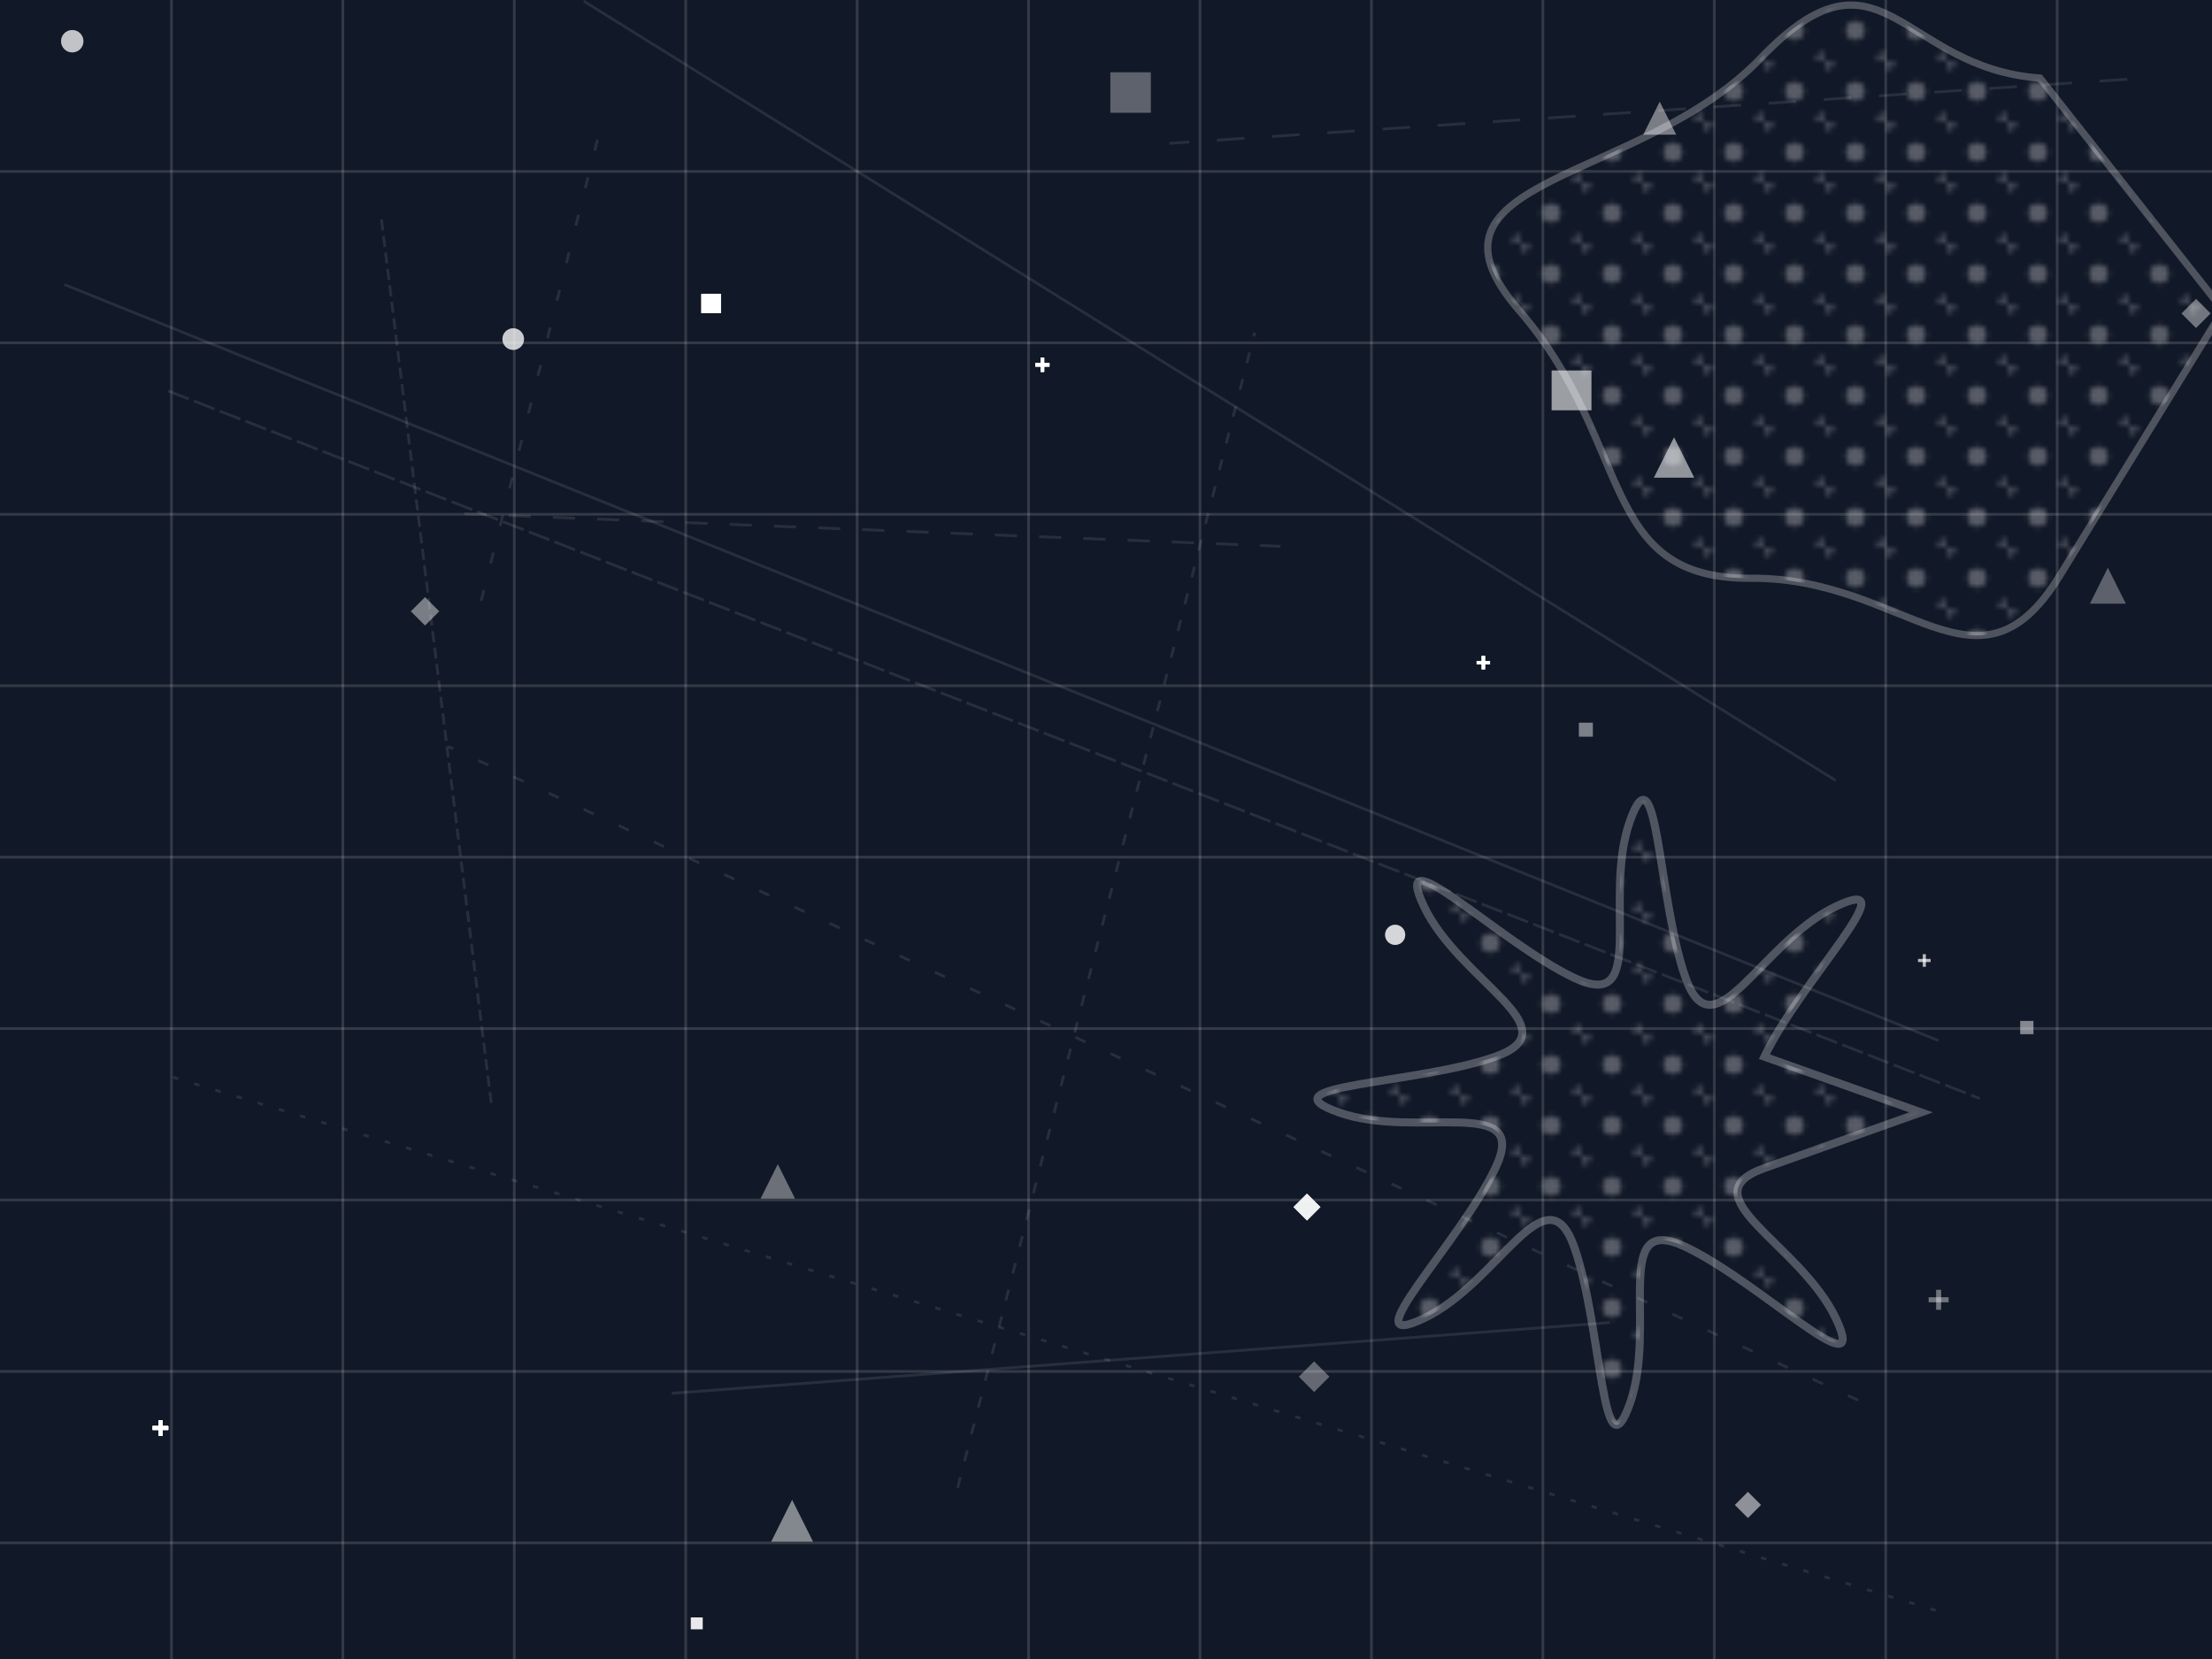 <svg width="400" height="300" viewBox="0 0 400 300" xmlns="http://www.w3.org/2000/svg">
    <defs>
    <linearGradient id="linear-2069957443" x1="0%" y1="0%" x2="100%" y2="100%">
      <stop offset="0%" stop-color="rgba(255,255,255,0.114)" />
      <stop offset="100%" stop-color="rgba(255,255,255,0.115)" />
    </linearGradient>
  
    <radialGradient id="radial-2069957443" cx="54.134%" cy="66.414%" r="70%" fx="39.136%" fy="59.562%">
      <stop offset="0%" stop-color="rgba(255,255,255,0.436)" />
      <stop offset="100%" stop-color="rgba(255,255,255,0.196)" />
    </radialGradient>
  
    <pattern id="pattern-2069957443" x="0" y="0" width="11" height="11" patternUnits="userSpaceOnUse">
      <rect width="11" height="11" fill="none"/>
      <circle cx="5.5" cy="5.5" r="1.734" fill="rgba(255,255,255,0.3)"/>
      <circle cx="11" cy="11" r="1.734" fill="rgba(255,255,255,0.2)"/>
      <circle cx="0" cy="0" r="1.734" fill="rgba(255,255,255,0.2)"/>
    </pattern>
  </defs>
    <rect width="400" height="300" fill="#111827" />
    <line x1="31" y1="0" x2="31" y2="300" stroke="rgba(255,255,255,0.142)" stroke-width="0.5" />
    <line x1="62" y1="0" x2="62" y2="300" stroke="rgba(255,255,255,0.142)" stroke-width="0.5" />
    <line x1="93" y1="0" x2="93" y2="300" stroke="rgba(255,255,255,0.142)" stroke-width="0.5" />
    <line x1="124" y1="0" x2="124" y2="300" stroke="rgba(255,255,255,0.142)" stroke-width="0.5" />
    <line x1="155" y1="0" x2="155" y2="300" stroke="rgba(255,255,255,0.142)" stroke-width="0.5" />
    <line x1="186" y1="0" x2="186" y2="300" stroke="rgba(255,255,255,0.142)" stroke-width="0.5" />
    <line x1="217" y1="0" x2="217" y2="300" stroke="rgba(255,255,255,0.142)" stroke-width="0.5" />
    <line x1="248" y1="0" x2="248" y2="300" stroke="rgba(255,255,255,0.142)" stroke-width="0.5" />
    <line x1="279" y1="0" x2="279" y2="300" stroke="rgba(255,255,255,0.142)" stroke-width="0.5" />
    <line x1="310" y1="0" x2="310" y2="300" stroke="rgba(255,255,255,0.142)" stroke-width="0.5" />
    <line x1="341" y1="0" x2="341" y2="300" stroke="rgba(255,255,255,0.142)" stroke-width="0.5" />
    <line x1="372" y1="0" x2="372" y2="300" stroke="rgba(255,255,255,0.142)" stroke-width="0.5" />
    <line x1="0" y1="31" x2="400" y2="31" stroke="rgba(255,255,255,0.142)" stroke-width="0.5" />
    <line x1="0" y1="62" x2="400" y2="62" stroke="rgba(255,255,255,0.142)" stroke-width="0.5" />
    <line x1="0" y1="93" x2="400" y2="93" stroke="rgba(255,255,255,0.142)" stroke-width="0.5" />
    <line x1="0" y1="124" x2="400" y2="124" stroke="rgba(255,255,255,0.142)" stroke-width="0.5" />
    <line x1="0" y1="155" x2="400" y2="155" stroke="rgba(255,255,255,0.142)" stroke-width="0.5" />
    <line x1="0" y1="186" x2="400" y2="186" stroke="rgba(255,255,255,0.142)" stroke-width="0.5" />
    <line x1="0" y1="217" x2="400" y2="217" stroke="rgba(255,255,255,0.142)" stroke-width="0.5" />
    <line x1="0" y1="248" x2="400" y2="248" stroke="rgba(255,255,255,0.142)" stroke-width="0.5" />
    <line x1="0" y1="279" x2="400" y2="279" stroke="rgba(255,255,255,0.142)" stroke-width="0.5" />
    <path d="M347.39,201.153 S333.225,206.19 319.06,211.228 S325.514,224.806 331.968,238.385 S318.39,231.93 304.812,225.476 S299.774,239.641 294.737,253.806 S289.699,239.641 284.662,225.476 S271.083,231.93 257.505,238.385 S263.959,224.806 270.414,211.228 S256.248,206.19 242.083,201.153 S256.248,196.115 270.414,191.078 S263.959,177.499 257.505,163.921 S271.083,170.375 284.662,176.83 S289.699,162.664 294.737,148.499 S299.774,162.664 304.812,176.83 S318.39,170.375 331.968,163.921 S325.514,177.499 319.06,191.078 Z" fill="url(#pattern-2069957443)" stroke="rgba(255,255,255,0.266)" stroke-width="1.447" />
    <path d="M402.001,56.072 S387.213,80.12 372.425,104.167 S344.542,104.367 316.659,104.566 S295.662,80.319 274.665,56.072 S296.516,33.304 318.367,10.537 S343.625,12.325 368.882,14.113 Z" fill="url(#pattern-2069957443)" stroke="rgba(255,255,255,0.257)" stroke-width="1.309" />
    
        <g stroke="rgba(255,255,255,0.397)" stroke-width="0.906">
          <line x1="348.756" y1="235.041" x2="352.379" y2="235.041" />
          <line x1="350.568" y1="233.23" x2="350.568" y2="236.853" />
        </g>
      
    <circle cx="92.807" cy="61.319" r="1.955" fill="rgba(255,255,255,0.521)" />
    
        <g stroke="rgba(255,255,255,0.667)" stroke-width="0.604">
          <line x1="267.029" y1="119.821" x2="269.445" y2="119.821" />
          <line x1="268.237" y1="118.613" x2="268.237" y2="121.029" />
        </g>
      
    <polygon points="76.859,107.978 79.428,110.547 76.859,113.115 74.29,110.547" fill="rgba(255,255,255,0.435)" />
    <rect x="280.591" y="67" width="7.189" height="7.189" fill="rgba(255,255,255,0.353)" />
    <polygon points="381.169,102.66 377.92,109.159 384.419,109.159" fill="rgba(255,255,255,0.319)" />
    <rect x="126.852" y="53.164" width="3.469" height="3.469" fill="rgba(255,255,255,0.642)" />
    <rect x="124.934" y="292.479" width="2.128" height="2.128" fill="rgba(255,255,255,0.543)" />
    
        <g stroke="rgba(255,255,255,0.577)" stroke-width="0.705">
          <line x1="27.605" y1="258.228" x2="30.423" y2="258.228" />
          <line x1="29.014" y1="256.819" x2="29.014" y2="259.637" />
        </g>
      
    <polygon points="397.118,54.046 399.754,56.682 397.118,59.318 394.482,56.682" fill="rgba(255,255,255,0.405)" />
    
        <g stroke="rgba(255,255,255,0.637)" stroke-width="0.638">
          <line x1="187.221" y1="65.957" x2="189.771" y2="65.957" />
          <line x1="188.496" y1="64.682" x2="188.496" y2="67.232" />
        </g>
      
    <polygon points="300.134,18.386 297.153,24.348 303.115,24.348" fill="rgba(255,255,255,0.439)" />
    
        <g stroke="rgba(255,255,255,0.577)" stroke-width="0.705">
          <line x1="27.605" y1="258.228" x2="30.423" y2="258.228" />
          <line x1="29.014" y1="256.819" x2="29.014" y2="259.637" />
        </g>
      
    <polygon points="236.341,215.841 238.776,218.275 236.341,220.71 233.906,218.275" fill="rgba(255,255,255,0.495)" />
    <rect x="126.852" y="53.164" width="3.469" height="3.469" fill="rgba(255,255,255,0.642)" />
    <polygon points="302.723,79.071 299.071,86.374 306.375,86.374" fill="rgba(255,255,255,0.539)" />
    
        <g stroke="rgba(255,255,255,0.577)" stroke-width="0.705">
          <line x1="27.605" y1="258.228" x2="30.423" y2="258.228" />
          <line x1="29.014" y1="256.819" x2="29.014" y2="259.637" />
        </g>
      
    <polygon points="140.652,210.523 137.536,216.753 143.767,216.753" fill="rgba(255,255,255,0.379)" />
    
        <g stroke="rgba(255,255,255,0.577)" stroke-width="0.705">
          <line x1="27.605" y1="258.228" x2="30.423" y2="258.228" />
          <line x1="29.014" y1="256.819" x2="29.014" y2="259.637" />
        </g>
      
    
        <g stroke="rgba(255,255,255,0.667)" stroke-width="0.604">
          <line x1="267.029" y1="119.821" x2="269.445" y2="119.821" />
          <line x1="268.237" y1="118.613" x2="268.237" y2="121.029" />
        </g>
      
    
        <g stroke="rgba(255,255,255,0.577)" stroke-width="0.705">
          <line x1="27.605" y1="258.228" x2="30.423" y2="258.228" />
          <line x1="29.014" y1="256.819" x2="29.014" y2="259.637" />
        </g>
      
    <circle cx="13.066" cy="7.455" r="2.023" fill="rgba(255,255,255,0.491)" />
    <rect x="126.852" y="53.164" width="3.469" height="3.469" fill="rgba(255,255,255,0.642)" />
    <rect x="124.934" y="292.479" width="2.128" height="2.128" fill="rgba(255,255,255,0.543)" />
    
        <g stroke="rgba(255,255,255,0.577)" stroke-width="0.705">
          <line x1="27.605" y1="258.228" x2="30.423" y2="258.228" />
          <line x1="29.014" y1="256.819" x2="29.014" y2="259.637" />
        </g>
      
    <rect x="200.783" y="13.068" width="7.323" height="7.323" fill="rgba(255,255,255,0.323)" />
    
        <g stroke="rgba(255,255,255,0.637)" stroke-width="0.638">
          <line x1="187.221" y1="65.957" x2="189.771" y2="65.957" />
          <line x1="188.496" y1="64.682" x2="188.496" y2="67.232" />
        </g>
      
    <circle cx="252.289" cy="169.048" r="1.821" fill="rgba(255,255,255,0.581)" />
    <circle cx="92.807" cy="61.319" r="1.955" fill="rgba(255,255,255,0.521)" />
    
        <g stroke="rgba(255,255,255,0.667)" stroke-width="0.604">
          <line x1="267.029" y1="119.821" x2="269.445" y2="119.821" />
          <line x1="268.237" y1="118.613" x2="268.237" y2="121.029" />
        </g>
      
    
        <g stroke="rgba(255,255,255,0.637)" stroke-width="0.638">
          <line x1="187.221" y1="65.957" x2="189.771" y2="65.957" />
          <line x1="188.496" y1="64.682" x2="188.496" y2="67.232" />
        </g>
      
    <polygon points="236.341,215.841 238.776,218.275 236.341,220.71 233.906,218.275" fill="rgba(255,255,255,0.495)" />
    
        <g stroke="rgba(255,255,255,0.697)" stroke-width="0.57">
          <line x1="346.838" y1="173.686" x2="349.119" y2="173.686" />
          <line x1="347.978" y1="172.545" x2="347.978" y2="174.827" />
        </g>
      
    <polygon points="143.241,271.208 139.455,278.779 147.027,278.779" fill="rgba(255,255,255,0.479)" />
    <rect x="126.852" y="53.164" width="3.469" height="3.469" fill="rgba(255,255,255,0.642)" />
    <rect x="365.318" y="184.616" width="2.396" height="2.396" fill="rgba(255,255,255,0.483)" />
    
        <g stroke="rgba(255,255,255,0.637)" stroke-width="0.638">
          <line x1="187.221" y1="65.957" x2="189.771" y2="65.957" />
          <line x1="188.496" y1="64.682" x2="188.496" y2="67.232" />
        </g>
      
    <polygon points="316.082,269.772 318.45,272.14 316.082,274.508 313.714,272.14" fill="rgba(255,255,255,0.525)" />
    <rect x="126.852" y="53.164" width="3.469" height="3.469" fill="rgba(255,255,255,0.642)" />
    
        <g stroke="rgba(255,255,255,0.667)" stroke-width="0.604">
          <line x1="267.029" y1="119.821" x2="269.445" y2="119.821" />
          <line x1="268.237" y1="118.613" x2="268.237" y2="121.029" />
        </g>
      
    
        <g stroke="rgba(255,255,255,0.637)" stroke-width="0.638">
          <line x1="187.221" y1="65.957" x2="189.771" y2="65.957" />
          <line x1="188.496" y1="64.682" x2="188.496" y2="67.232" />
        </g>
      
    <rect x="126.852" y="53.164" width="3.469" height="3.469" fill="rgba(255,255,255,0.642)" />
    <rect x="124.934" y="292.479" width="2.128" height="2.128" fill="rgba(255,255,255,0.543)" />
    
        <g stroke="rgba(255,255,255,0.577)" stroke-width="0.705">
          <line x1="27.605" y1="258.228" x2="30.423" y2="258.228" />
          <line x1="29.014" y1="256.819" x2="29.014" y2="259.637" />
        </g>
      
    <circle cx="252.289" cy="169.048" r="1.821" fill="rgba(255,255,255,0.581)" />
    
        <g stroke="rgba(255,255,255,0.667)" stroke-width="0.604">
          <line x1="267.029" y1="119.821" x2="269.445" y2="119.821" />
          <line x1="268.237" y1="118.613" x2="268.237" y2="121.029" />
        </g>
      
    
        <g stroke="rgba(255,255,255,0.637)" stroke-width="0.638">
          <line x1="187.221" y1="65.957" x2="189.771" y2="65.957" />
          <line x1="188.496" y1="64.682" x2="188.496" y2="67.232" />
        </g>
      
    <polygon points="236.341,215.841 238.776,218.275 236.341,220.71 233.906,218.275" fill="rgba(255,255,255,0.495)" />
    
        <g stroke="rgba(255,255,255,0.577)" stroke-width="0.705">
          <line x1="27.605" y1="258.228" x2="30.423" y2="258.228" />
          <line x1="29.014" y1="256.819" x2="29.014" y2="259.637" />
        </g>
      
    <rect x="126.852" y="53.164" width="3.469" height="3.469" fill="rgba(255,255,255,0.642)" />
    <polygon points="237.635,246.183 240.406,248.953 237.635,251.723 234.865,248.953" fill="rgba(255,255,255,0.345)" />
    
        <g stroke="rgba(255,255,255,0.637)" stroke-width="0.638">
          <line x1="187.221" y1="65.957" x2="189.771" y2="65.957" />
          <line x1="188.496" y1="64.682" x2="188.496" y2="67.232" />
        </g>
      
    <rect x="280.591" y="67" width="7.189" height="7.189" fill="rgba(255,255,255,0.353)" />
    <polygon points="236.341,215.841 238.776,218.275 236.341,220.71 233.906,218.275" fill="rgba(255,255,255,0.495)" />
    <rect x="126.852" y="53.164" width="3.469" height="3.469" fill="rgba(255,255,255,0.642)" />
    <rect x="285.51" y="130.684" width="2.53" height="2.53" fill="rgba(255,255,255,0.453)" />
    
        <g stroke="rgba(255,255,255,0.637)" stroke-width="0.638">
          <line x1="187.221" y1="65.957" x2="189.771" y2="65.957" />
          <line x1="188.496" y1="64.682" x2="188.496" y2="67.232" />
        </g>
      
    <circle cx="13.066" cy="7.455" r="2.023" fill="rgba(255,255,255,0.491)" />
    
        <g stroke="rgba(255,255,255,0.577)" stroke-width="0.705">
          <line x1="27.605" y1="258.228" x2="30.423" y2="258.228" />
          <line x1="29.014" y1="256.819" x2="29.014" y2="259.637" />
        </g>
      
    <line x1="31.284" y1="194.807" x2="352.296" y2="291.893" stroke="rgba(255,255,255,0.099)" stroke-width="0.5" stroke-dasharray="1,3" />
    <line x1="88.827" y1="199.461" x2="68.892" y2="38.985" stroke="rgba(255,255,255,0.099)" stroke-width="0.5" stroke-dasharray="2,1" />
    <line x1="87.008" y1="108.668" x2="108.843" y2="22.112" stroke="rgba(255,255,255,0.099)" stroke-width="0.5" stroke-dasharray="2,5" />
    <line x1="350.518" y1="188.167" x2="11.653" y2="51.457" stroke="rgba(255,255,255,0.099)" stroke-width="0.5"  />
    <line x1="384.683" y1="14.331" x2="211.456" y2="25.923" stroke="rgba(255,255,255,0.099)" stroke-width="0.5" stroke-dasharray="5,5" />
    <line x1="83.995" y1="92.905" x2="231.55" y2="98.787" stroke="rgba(255,255,255,0.099)" stroke-width="0.5" stroke-dasharray="4,4" />
    <line x1="121.476" y1="251.957" x2="291.048" y2="239.167" stroke="rgba(255,255,255,0.099)" stroke-width="0.5"  />
    <line x1="335.991" y1="253.198" x2="81.077" y2="135.006" stroke="rgba(255,255,255,0.099)" stroke-width="0.5" stroke-dasharray="2,5" />
    <line x1="105.571" y1="0.213" x2="331.932" y2="141.127" stroke="rgba(255,255,255,0.099)" stroke-width="0.5"  />
    <line x1="173.172" y1="269.047" x2="226.9" y2="60.114" stroke="rgba(255,255,255,0.099)" stroke-width="0.5" stroke-dasharray="2,3" />
    <line x1="30.406" y1="70.692" x2="358.002" y2="198.642" stroke="rgba(255,255,255,0.099)" stroke-width="0.5" stroke-dasharray="4,1" />
  </svg>